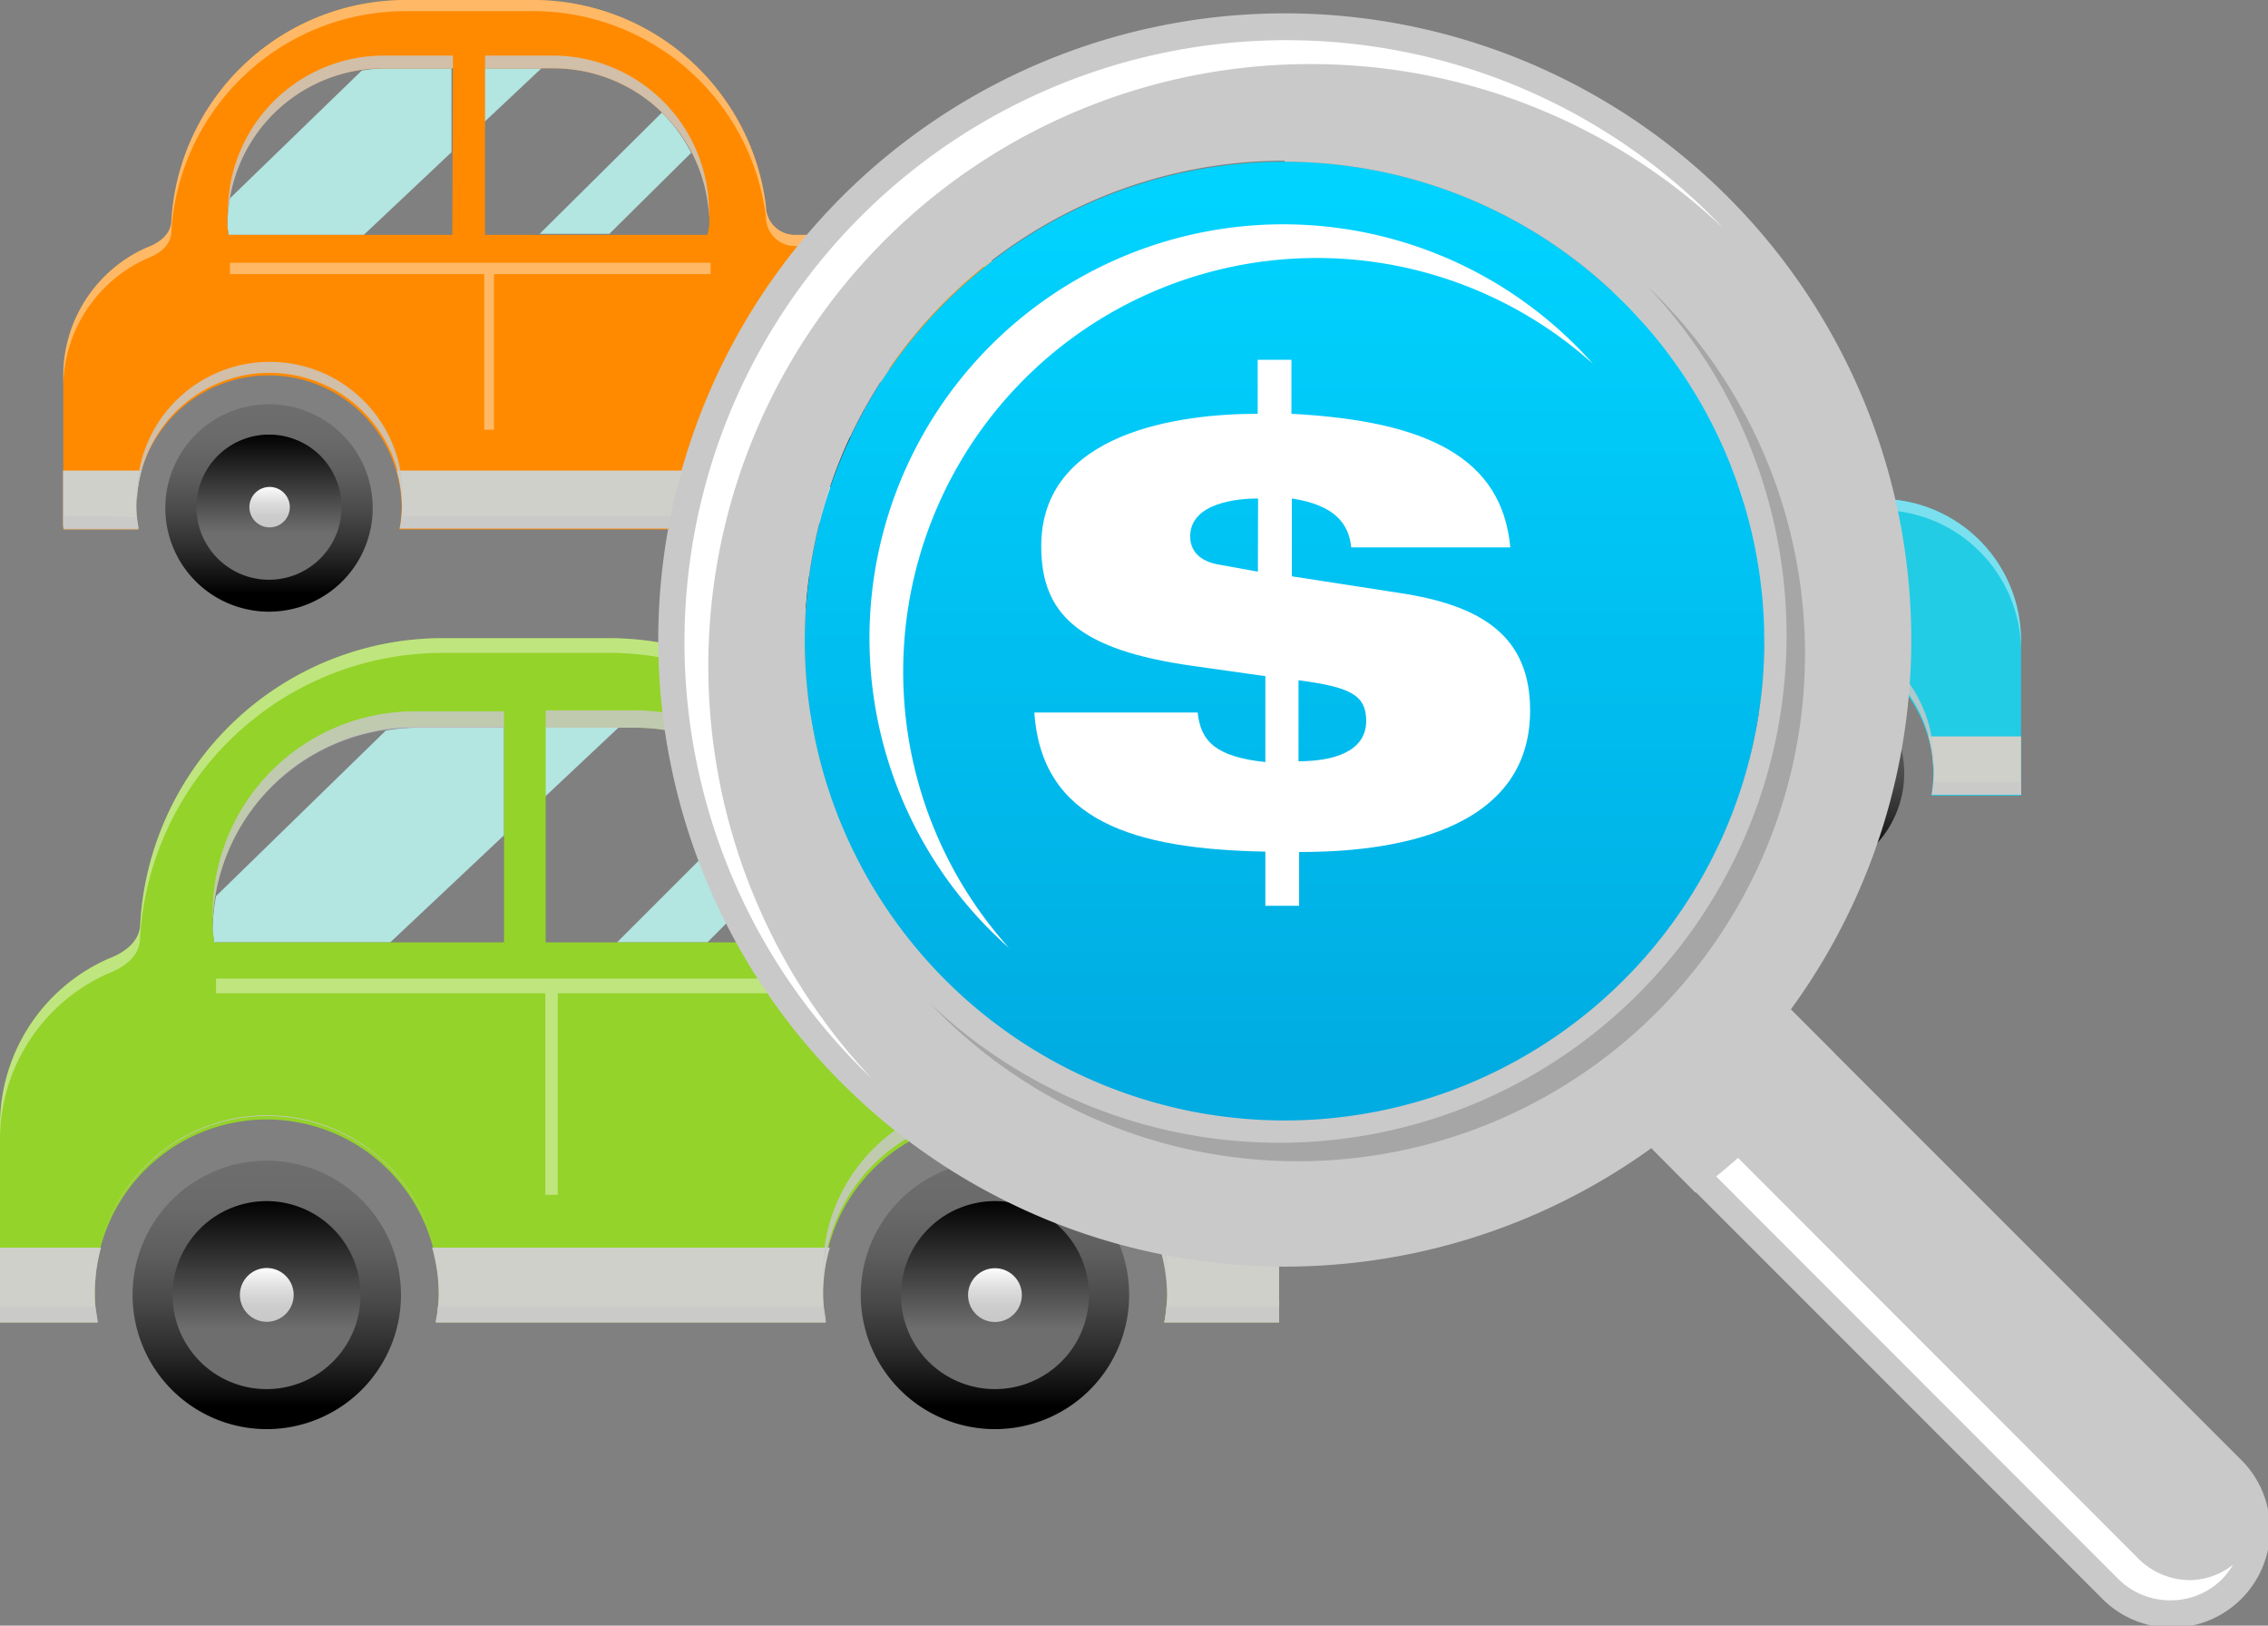 <svg xmlns="http://www.w3.org/2000/svg" xmlns:xlink="http://www.w3.org/1999/xlink" viewBox="0 0 112.22 80.42"><rect x="0" y="0" width="112.22" height="80.42" fill="#808080" stroke="none"/><defs><style>.cls-1{isolation:isolate;}.cls-2{fill:url(#linear-gradient);}.cls-3{fill:url(#linear-gradient-2);}.cls-4{fill:#b3e5e1;}.cls-5{fill:#94d329;}.cls-6{fill:url(#linear-gradient-3);}.cls-7{fill:url(#linear-gradient-4);}.cls-8{fill:url(#linear-gradient-5);}.cls-9{fill:url(#linear-gradient-6);}.cls-10,.cls-13{mix-blend-mode:multiply;}.cls-11{fill:#d0d0cb;}.cls-12,.cls-29{fill:#fff;}.cls-12{opacity:0.4;}.cls-13,.cls-30{fill:#c9c9c9;}.cls-13{opacity:0.84;}.cls-14{fill:url(#linear-gradient-7);}.cls-15{fill:url(#linear-gradient-8);}.cls-16{fill:#ff8a00;}.cls-17{fill:url(#linear-gradient-9);}.cls-18{fill:url(#linear-gradient-10);}.cls-19{fill:url(#linear-gradient-11);}.cls-20{fill:url(#linear-gradient-12);}.cls-21{fill:url(#linear-gradient-13);}.cls-22{fill:url(#linear-gradient-14);}.cls-23{fill:#22cce4;}.cls-24{fill:url(#linear-gradient-15);}.cls-25{fill:url(#linear-gradient-16);}.cls-26{fill:url(#linear-gradient-17);}.cls-27{fill:url(#linear-gradient-18);}.cls-28{fill:url(#linear-gradient-19);}.cls-31{fill:#a6a6a6;}</style><linearGradient id="linear-gradient" x1="13.2" y1="69.58" x2="13.2" y2="57.33" gradientUnits="userSpaceOnUse"><stop offset="0"/><stop offset="0.04" stop-color="#090909"/><stop offset="0.23" stop-color="#2d2d2d"/><stop offset="0.43" stop-color="#4a4a4a"/><stop offset="0.62" stop-color="#5e5e5e"/><stop offset="0.81" stop-color="#6a6a6a"/><stop offset="1" stop-color="#6e6e6e"/></linearGradient><linearGradient id="linear-gradient-2" x1="49.23" y1="69.58" x2="49.23" y2="57.33" xlink:href="#linear-gradient"/><linearGradient id="linear-gradient-3" x1="13.2" y1="65.74" x2="13.2" y2="59.31" gradientUnits="userSpaceOnUse"><stop offset="0" stop-color="#6e6e6e"/><stop offset="1"/></linearGradient><linearGradient id="linear-gradient-4" x1="49.24" y1="65.74" x2="49.24" y2="59.31" xlink:href="#linear-gradient-3"/><linearGradient id="linear-gradient-5" x1="13.2" y1="65.17" x2="13.2" y2="62.72" gradientUnits="userSpaceOnUse"><stop offset="0" stop-color="#c9c9c9"/><stop offset="0.26" stop-color="#cecece"/><stop offset="0.55" stop-color="#dcdcdc"/><stop offset="0.87" stop-color="#f3f3f3"/><stop offset="1" stop-color="#fff"/></linearGradient><linearGradient id="linear-gradient-6" x1="49.23" y1="65.17" x2="49.23" y2="62.72" xlink:href="#linear-gradient-5"/><linearGradient id="linear-gradient-7" x1="13.32" y1="29.35" x2="13.32" y2="19.89" xlink:href="#linear-gradient"/><linearGradient id="linear-gradient-8" x1="41.15" y1="29.35" x2="41.15" y2="19.89" xlink:href="#linear-gradient"/><linearGradient id="linear-gradient-9" x1="13.32" y1="26.38" x2="13.32" y2="21.42" xlink:href="#linear-gradient-3"/><linearGradient id="linear-gradient-10" x1="41.15" y1="26.38" x2="41.15" y2="21.42" xlink:href="#linear-gradient-3"/><linearGradient id="linear-gradient-11" x1="13.32" y1="25.94" x2="13.32" y2="24.05" xlink:href="#linear-gradient-5"/><linearGradient id="linear-gradient-12" x1="41.15" y1="25.94" x2="41.15" y2="24.05" xlink:href="#linear-gradient-5"/><linearGradient id="linear-gradient-13" x1="61.02" y1="42.55" x2="61.02" y2="33.01" xlink:href="#linear-gradient"/><linearGradient id="linear-gradient-14" x1="89.06" y1="42.55" x2="89.06" y2="33.01" xlink:href="#linear-gradient"/><linearGradient id="linear-gradient-15" x1="61.02" y1="39.56" x2="61.02" y2="34.56" xlink:href="#linear-gradient-3"/><linearGradient id="linear-gradient-16" x1="89.06" y1="39.56" x2="89.06" y2="34.56" xlink:href="#linear-gradient-3"/><linearGradient id="linear-gradient-17" x1="61.02" y1="39.11" x2="61.02" y2="37.2" xlink:href="#linear-gradient-5"/><linearGradient id="linear-gradient-18" x1="89.06" y1="39.11" x2="89.06" y2="37.2" xlink:href="#linear-gradient-5"/><linearGradient id="linear-gradient-19" x1="63.57" y1="9.7" x2="63.57" y2="53.2" gradientUnits="userSpaceOnUse"><stop offset="0" stop-color="#00d3ff"/><stop offset="1" stop-color="#00ace2"/></linearGradient></defs><g class="cls-1"><g id="Layer_2" data-name="Layer 2"><g id="Layer_1-2" data-name="Layer 1"><path class="cls-2" d="M19.84,64.06a6.64,6.64,0,1,1-6.64-6.64A6.64,6.64,0,0,1,19.84,64.06Z"/><path class="cls-3" d="M55.87,64.06a6.64,6.64,0,1,1-6.63-6.64A6.63,6.63,0,0,1,55.87,64.06Z"/><path class="cls-4" d="M10.59,46.62h8.72l5.63-5.3V36H20.52a9.62,9.62,0,0,0-1.43.14l-8.4,8.19A9.09,9.09,0,0,0,10.52,46C10.52,46.17,10.57,46.39,10.59,46.62Z"/><path class="cls-4" d="M38.36,38.79l-7.83,7.83H35l5.24-5.25A9.61,9.61,0,0,0,38.36,38.79Z"/><polygon class="cls-4" points="26.98 39.4 30.65 35.95 26.98 35.95 26.98 39.4"/><path class="cls-5" d="M54.29,46.62H46.88A1.85,1.85,0,0,1,45,44.78h0A15,15,0,0,0,30.11,31.57H21.94a15,15,0,0,0-15,14.1h0c0,.87-.72,1.44-1.6,1.77v0A9,9,0,0,0,0,55.64v9.54c0,.08,0,.16,0,.24H4.83a7.55,7.55,0,0,1-.14-1.36,8.51,8.51,0,1,1,16.88,1.36H40.86a8.52,8.52,0,1,1,16.75,0h5.68c0-.08,0-.16,0-.24V55.64A9,9,0,0,0,54.29,46.62Zm-29.35,0H10.59c0-.23-.07-.45-.07-.67a10,10,0,0,1,10-10h4.42Zm16.4,0H27V36h4.43a10,10,0,0,1,10,10C41.4,46.17,41.35,46.39,41.34,46.62Z"/><path class="cls-6" d="M17.84,64.06a4.65,4.65,0,1,1-4.64-4.64A4.65,4.65,0,0,1,17.84,64.06Z"/><path class="cls-7" d="M53.88,64.06a4.65,4.65,0,1,1-4.64-4.64A4.65,4.65,0,0,1,53.88,64.06Z"/><path class="cls-8" d="M14.53,64.06a1.33,1.33,0,0,1-2.66,0,1.33,1.33,0,0,1,2.66,0Z"/><path class="cls-9" d="M50.56,64.06a1.33,1.33,0,1,1-1.32-1.32A1.33,1.33,0,0,1,50.56,64.06Z"/><g class="cls-10"><path class="cls-11" d="M57.75,64.06a8.58,8.58,0,0,1-.14,1.36h5.68c0-.08,0-.16,0-.24V61.72h-5.9A8.65,8.65,0,0,1,57.75,64.06Z"/><path class="cls-11" d="M21.71,64.06a8.58,8.58,0,0,1-.14,1.36H40.86a7.94,7.94,0,0,1,.2-3.7H21.38A8.65,8.65,0,0,1,21.71,64.06Z"/><path class="cls-11" d="M0,65.42H4.83a7.55,7.55,0,0,1-.14-1.36A8.65,8.65,0,0,1,5,61.72H0v3.46C0,65.26,0,65.34,0,65.42Z"/></g><path class="cls-12" d="M54.29,46.62H46.88A1.85,1.85,0,0,1,45,44.78h0A15,15,0,0,0,30.11,31.57H21.94a15,15,0,0,0-15,14.1h0c0,.87-.72,1.44-1.6,1.77v0A9,9,0,0,0,0,55.64v.72a9,9,0,0,1,5.33-8.19h0c.88-.34,1.6-.9,1.6-1.78h0a15,15,0,0,1,15-14.09h8.17A15,15,0,0,1,45,45.49h0a1.85,1.85,0,0,0,1.84,1.84h7.41a9.06,9.06,0,0,1,9,9v-.72A9,9,0,0,0,54.29,46.62Z"/><path class="cls-13" d="M41.38,45.44a2.83,2.83,0,0,0,0-.3,10,10,0,0,0-10-10H27V36h4.43A10,10,0,0,1,41.38,45.44ZM20.52,36h4.42v-.81H20.52a10,10,0,0,0-10,10,1.53,1.53,0,0,0,0,.3A10,10,0,0,1,20.52,36Zm1.19,27.31a8.51,8.51,0,0,0-17,0c0,.12,0,.24,0,.36a8.5,8.5,0,0,1,17,0C21.69,63.5,21.71,63.38,21.71,63.26ZM0,64.62c0-.09,0-.16,0-.25v.81c0,.08,0,.16,0,.24H4.83c0-.26-.08-.53-.11-.8Zm63.27,0H57.71c0,.27-.06.54-.1.8h5.68c0-.08,0-.16,0-.24v-.81C63.31,64.46,63.29,64.53,63.29,64.62Zm-41.61,0c0,.27-.07.54-.11.8H40.86c0-.26-.07-.53-.1-.8Zm36.07-1.36a8.51,8.51,0,1,0-17,0c0,.12,0,.24,0,.36a8.5,8.5,0,0,1,17,0C57.73,63.5,57.75,63.38,57.75,63.26Z"/><polygon class="cls-12" points="41.48 48.41 10.69 48.41 10.69 49.14 26.98 49.14 26.98 59.11 27.6 59.11 27.6 49.14 41.48 49.14 41.48 48.41"/><path class="cls-14" d="M18.44,25.09A5.13,5.13,0,1,1,13.32,20,5.12,5.12,0,0,1,18.44,25.09Z"/><path class="cls-15" d="M46.27,25.09A5.13,5.13,0,1,1,41.15,20,5.12,5.12,0,0,1,46.27,25.09Z"/><path class="cls-4" d="M11.3,11.62H18l4.34-4.09V3.38H19a7.88,7.88,0,0,0-1.1.11L11.38,9.81a7.83,7.83,0,0,0-.13,1.29C11.25,11.28,11.29,11.44,11.3,11.62Z"/><path class="cls-4" d="M32.75,5.57l-6.05,6h3.45L34.2,7.56A7.71,7.71,0,0,0,32.75,5.57Z"/><polygon class="cls-4" points="23.96 6.04 26.79 3.38 23.96 3.38 23.96 6.04"/><path class="cls-16" d="M45.05,11.62H39.33A1.43,1.43,0,0,1,37.9,10.2h0A11.61,11.61,0,0,0,26.37,0h-6.3A11.62,11.62,0,0,0,8.48,10.88h0c0,.68-.55,1.12-1.23,1.37v0a6.94,6.94,0,0,0-4.12,6.32V26a1.48,1.48,0,0,0,0,.19h3.7a7.32,7.32,0,0,1-.1-1.05,6.57,6.57,0,1,1,13.14,0,6.13,6.13,0,0,1-.11,1.05h14.9a6.13,6.13,0,0,1-.11-1.05,6.58,6.58,0,1,1,13.15,0,6.13,6.13,0,0,1-.11,1.05H52c0-.07,0-.13,0-.19V18.59A7,7,0,0,0,45.05,11.62Zm-22.67,0H11.3c0-.18-.05-.34-.05-.52A7.71,7.71,0,0,1,19,3.38h3.41Zm12.66,0H24V3.38h3.42A7.72,7.72,0,0,1,35.1,11.1,4.6,4.6,0,0,1,35,11.62Z"/><path class="cls-17" d="M16.9,25.09a3.59,3.59,0,1,1-3.58-3.59A3.58,3.58,0,0,1,16.9,25.09Z"/><path class="cls-18" d="M44.73,25.09a3.59,3.59,0,1,1-3.58-3.59A3.58,3.58,0,0,1,44.73,25.09Z"/><path class="cls-19" d="M14.34,25.09a1,1,0,1,1-1-1A1,1,0,0,1,14.34,25.09Z"/><path class="cls-20" d="M42.17,25.09a1,1,0,1,1-1-1A1,1,0,0,1,42.17,25.09Z"/><g class="cls-10"><path class="cls-11" d="M47.72,25.09a6.13,6.13,0,0,1-.11,1.05H52c0-.07,0-.13,0-.19V23.28H47.46A6.77,6.77,0,0,1,47.72,25.09Z"/><path class="cls-11" d="M19.89,25.09a6.13,6.13,0,0,1-.11,1.05h14.9a6.13,6.13,0,0,1-.11-1.05,6.77,6.77,0,0,1,.26-1.81H19.63A6.77,6.77,0,0,1,19.89,25.09Z"/><path class="cls-11" d="M3.15,26.14h3.7a7.32,7.32,0,0,1-.1-1.05A6.76,6.76,0,0,1,7,23.28H3.12V26A1.48,1.48,0,0,0,3.15,26.14Z"/></g><path class="cls-12" d="M45.05,11.62H39.33A1.43,1.43,0,0,1,37.9,10.2h0A11.61,11.61,0,0,0,26.37,0h-6.3A11.62,11.62,0,0,0,8.48,10.88h0c0,.68-.55,1.12-1.23,1.37v0a6.94,6.94,0,0,0-4.12,6.32v.55a7,7,0,0,1,4.12-6.32h0c.68-.26,1.23-.69,1.23-1.37h0A11.62,11.62,0,0,1,20.07.55h6.3A11.61,11.61,0,0,1,37.9,10.75h0a1.43,1.43,0,0,0,1.43,1.42h5.72a7,7,0,0,1,7,7v-.55A7,7,0,0,0,45.05,11.62Z"/><path class="cls-13" d="M35.08,10.71a1.64,1.64,0,0,0,0-.23,7.73,7.73,0,0,0-7.72-7.73H24v.63h3.42A7.71,7.71,0,0,1,35.08,10.71ZM19,3.38h3.41V2.75H19a7.72,7.72,0,0,0-7.72,7.73,1.64,1.64,0,0,0,0,.23A7.71,7.71,0,0,1,19,3.38Zm.92,21.09a6.57,6.57,0,1,0-13.14,0,2.62,2.62,0,0,0,0,.28,6.56,6.56,0,0,1,13.11,0A2.64,2.64,0,0,0,19.89,24.47ZM3.15,25.52a1.48,1.48,0,0,1,0-.19V26a1.48,1.48,0,0,0,0,.19h3.7c0-.21-.06-.41-.08-.62Zm48.85,0H47.69c0,.21,0,.41-.08.62H52c0-.07,0-.13,0-.19v-.62C52,25.39,52,25.45,52,25.52Zm-32.14,0c0,.21,0,.41-.08.62h14.9c0-.21-.06-.41-.08-.62Zm27.86-1.05a6.58,6.58,0,1,0-13.15,0c0,.09,0,.19,0,.28a6.56,6.56,0,0,1,13.11,0A2.64,2.64,0,0,0,47.72,24.47Z"/><polygon class="cls-12" points="35.16 13 11.38 13 11.38 13.56 23.96 13.56 23.96 21.26 24.44 21.26 24.44 13.56 35.16 13.56 35.16 13"/><path class="cls-21" d="M66.18,38.25A5.16,5.16,0,1,1,61,33.09,5.16,5.16,0,0,1,66.18,38.25Z"/><path class="cls-22" d="M94.22,38.25a5.16,5.16,0,1,1-5.16-5.16A5.16,5.16,0,0,1,94.22,38.25Z"/><path class="cls-4" d="M59,24.68h6.79l4.38-4.12V16.38H66.71a8,8,0,0,0-1.1.11l-6.54,6.37a6.9,6.9,0,0,0-.13,1.3C58.94,24.33,59,24.5,59,24.68Z"/><path class="cls-4" d="M80.6,18.58l-6.09,6.1H78l4.09-4.09A8.13,8.13,0,0,0,80.6,18.58Z"/><polygon class="cls-4" points="71.75 19.06 74.6 16.38 71.75 16.38 71.75 19.06"/><path class="cls-23" d="M93,24.68H87.22a1.43,1.43,0,0,1-1.42-1.43h0A11.71,11.71,0,0,0,74.18,13H67.82a11.71,11.71,0,0,0-11.67,11h0c0,.68-.56,1.12-1.24,1.38h0a7,7,0,0,0-4.14,6.37v7.42c0,.06,0,.12,0,.19h3.74a6.25,6.25,0,0,1-.11-1.06,6.62,6.62,0,1,1,13.24,0,6.25,6.25,0,0,1-.11,1.06h15a6.25,6.25,0,0,1-.11-1.06,6.62,6.62,0,0,1,13.24,0,7.46,7.46,0,0,1-.1,1.06H100a1.37,1.37,0,0,0,0-.19V31.7A7,7,0,0,0,93,24.68Zm-22.83,0H59c0-.18-.05-.35-.05-.52a7.77,7.77,0,0,1,7.77-7.78h3.45Zm12.76,0H71.75v-8.3h3.44A7.78,7.78,0,0,1,83,24.16C83,24.33,82.93,24.5,82.92,24.68Z"/><path class="cls-24" d="M64.63,38.25A3.61,3.61,0,1,1,61,34.64,3.61,3.61,0,0,1,64.63,38.25Z"/><path class="cls-25" d="M92.67,38.25a3.61,3.61,0,1,1-3.61-3.61A3.61,3.61,0,0,1,92.67,38.25Z"/><path class="cls-26" d="M62.05,38.25a1,1,0,1,1-1-1A1,1,0,0,1,62.05,38.25Z"/><path class="cls-27" d="M90.09,38.25a1,1,0,1,1-1-1A1,1,0,0,1,90.09,38.25Z"/><g class="cls-10"><path class="cls-11" d="M95.68,38.25a7.46,7.46,0,0,1-.1,1.06H100a1.37,1.37,0,0,0,0-.19V36.43H95.42A6.46,6.46,0,0,1,95.68,38.25Z"/><path class="cls-11" d="M67.64,38.25a6.25,6.25,0,0,1-.11,1.06h15a6.25,6.25,0,0,1-.11-1.06,6.46,6.46,0,0,1,.26-1.82H67.38A6.46,6.46,0,0,1,67.64,38.25Z"/><path class="cls-11" d="M50.77,39.31h3.74a6.25,6.25,0,0,1-.11-1.06,6.46,6.46,0,0,1,.26-1.82H50.75v2.69C50.75,39.18,50.77,39.24,50.77,39.31Z"/></g><path class="cls-12" d="M93,24.68H87.22a1.43,1.43,0,0,1-1.42-1.43h0A11.71,11.71,0,0,0,74.18,13H67.82a11.71,11.71,0,0,0-11.67,11h0c0,.68-.56,1.12-1.24,1.38h0a7,7,0,0,0-4.14,6.37v.56a7,7,0,0,1,4.14-6.37h0c.68-.26,1.24-.7,1.24-1.38h0a11.71,11.71,0,0,1,11.67-11h6.36A11.7,11.7,0,0,1,85.79,23.8h0a1.43,1.43,0,0,0,1.42,1.43H93a7,7,0,0,1,7,7V31.7A7,7,0,0,0,93,24.68Z"/><path class="cls-13" d="M83,23.77a1.94,1.94,0,0,0,0-.24,7.79,7.79,0,0,0-7.78-7.78H71.75v.63h3.44A7.78,7.78,0,0,1,83,23.77ZM66.71,16.38h3.45v-.63H66.71a7.78,7.78,0,0,0-7.77,7.78,1.69,1.69,0,0,0,0,.23A7.77,7.77,0,0,1,66.71,16.38Zm.93,21.24a6.62,6.62,0,1,0-13.24,0,2.83,2.83,0,0,0,0,.29,6.61,6.61,0,0,1,13.2,0A2.83,2.83,0,0,0,67.64,37.62ZM50.77,38.68c0-.06,0-.12,0-.19v.63c0,.06,0,.12,0,.19h3.74c0-.21-.06-.42-.08-.63Zm49.22,0H95.66c0,.21,0,.42-.08.63H100a1.37,1.37,0,0,0,0-.19v-.63A1.11,1.11,0,0,1,100,38.68Zm-32.37,0q0,.32-.09.63h15c0-.21-.06-.42-.09-.63Zm28.06-1.06a6.62,6.62,0,0,0-13.24,0,2.64,2.64,0,0,0,0,.29,6.61,6.61,0,0,1,13.21,0C95.67,37.82,95.68,37.72,95.68,37.62Z"/><polygon class="cls-12" points="83.03 26.07 59.07 26.07 59.07 26.64 71.75 26.64 71.75 34.4 72.23 34.4 72.23 26.64 83.03 26.64 83.03 26.07"/><path class="cls-28" d="M63.57,8A23.74,23.74,0,1,0,87.3,31.69,23.76,23.76,0,0,0,63.57,8Z"/><path class="cls-29" d="M62.61,42.13c-6.46-.12-11.07-1.49-11.43-6.88h8.08c.15,1.38.83,2.18,3.35,2.45V33.45L59,32.94c-5.69-.8-7.48-2.6-7.48-5.92,0-5.65,6.85-6.55,10.71-6.55V17.8h1.67v2.67c6.79.36,10.42,2.21,10.83,6.61H66.86c-.13-1.23-.87-2.1-2.94-2.42v3.85l5.3.82c4.16.62,6.49,2.18,6.49,5.82,0,6.56-8.14,7-11.43,7v2.66H62.61Zm-.36-17.47c-.93,0-3.36.18-3.36,1.88,0,.75.52,1.22,1.35,1.38l2,.36Zm2,13c1.68,0,3.35-.45,3.35-2,0-1.31-.86-1.67-3.29-2h-.06Z"/><path class="cls-30" d="M110.79,72.12,88.61,49.94a31.31,31.31,0,0,1-6.88,6.86L103.93,79a4.86,4.86,0,1,0,6.86-6.88Z"/><path class="cls-29" d="M108.39,78.17a3.64,3.64,0,0,1-2.58-1.06L80.19,51.47a.73.73,0,1,0-1,1l25.62,25.64a3.64,3.64,0,0,0,2.58,1.06,3.6,3.6,0,0,0,2.57-1.06,3.91,3.91,0,0,0,.53-.7A3.52,3.52,0,0,1,108.39,78.17Z"/><g class="cls-10"><path class="cls-30" d="M90.77,52.1l-5.6-5.6-.12-.1a26.21,26.21,0,0,1-6.86,6.83,1.71,1.71,0,0,0,.11.14L83.89,59A34.14,34.14,0,0,0,90.77,52.1Z"/></g><path class="cls-30" d="M63.57.66a31,31,0,1,1-31,31,31,31,0,0,1,31-31m0,7.29A23.74,23.74,0,1,0,87.3,31.69,23.76,23.76,0,0,0,63.57,8Z"/><path class="cls-31" d="M81.51,14.16A25.1,25.1,0,0,1,46,49.62,25.1,25.1,0,1,0,81.51,14.16Z"/><path class="cls-29" d="M64.87,3.17a29.67,29.67,0,0,1,20.4,8.12A29.78,29.78,0,1,0,43.16,53.38,29.78,29.78,0,0,1,64.87,3.17Z"/><path class="cls-29" d="M44.69,33.3A20.46,20.46,0,0,1,78.82,18a20.47,20.47,0,1,0-28.89,28.9A20.43,20.43,0,0,1,44.69,33.3Z"/></g></g></g></svg>